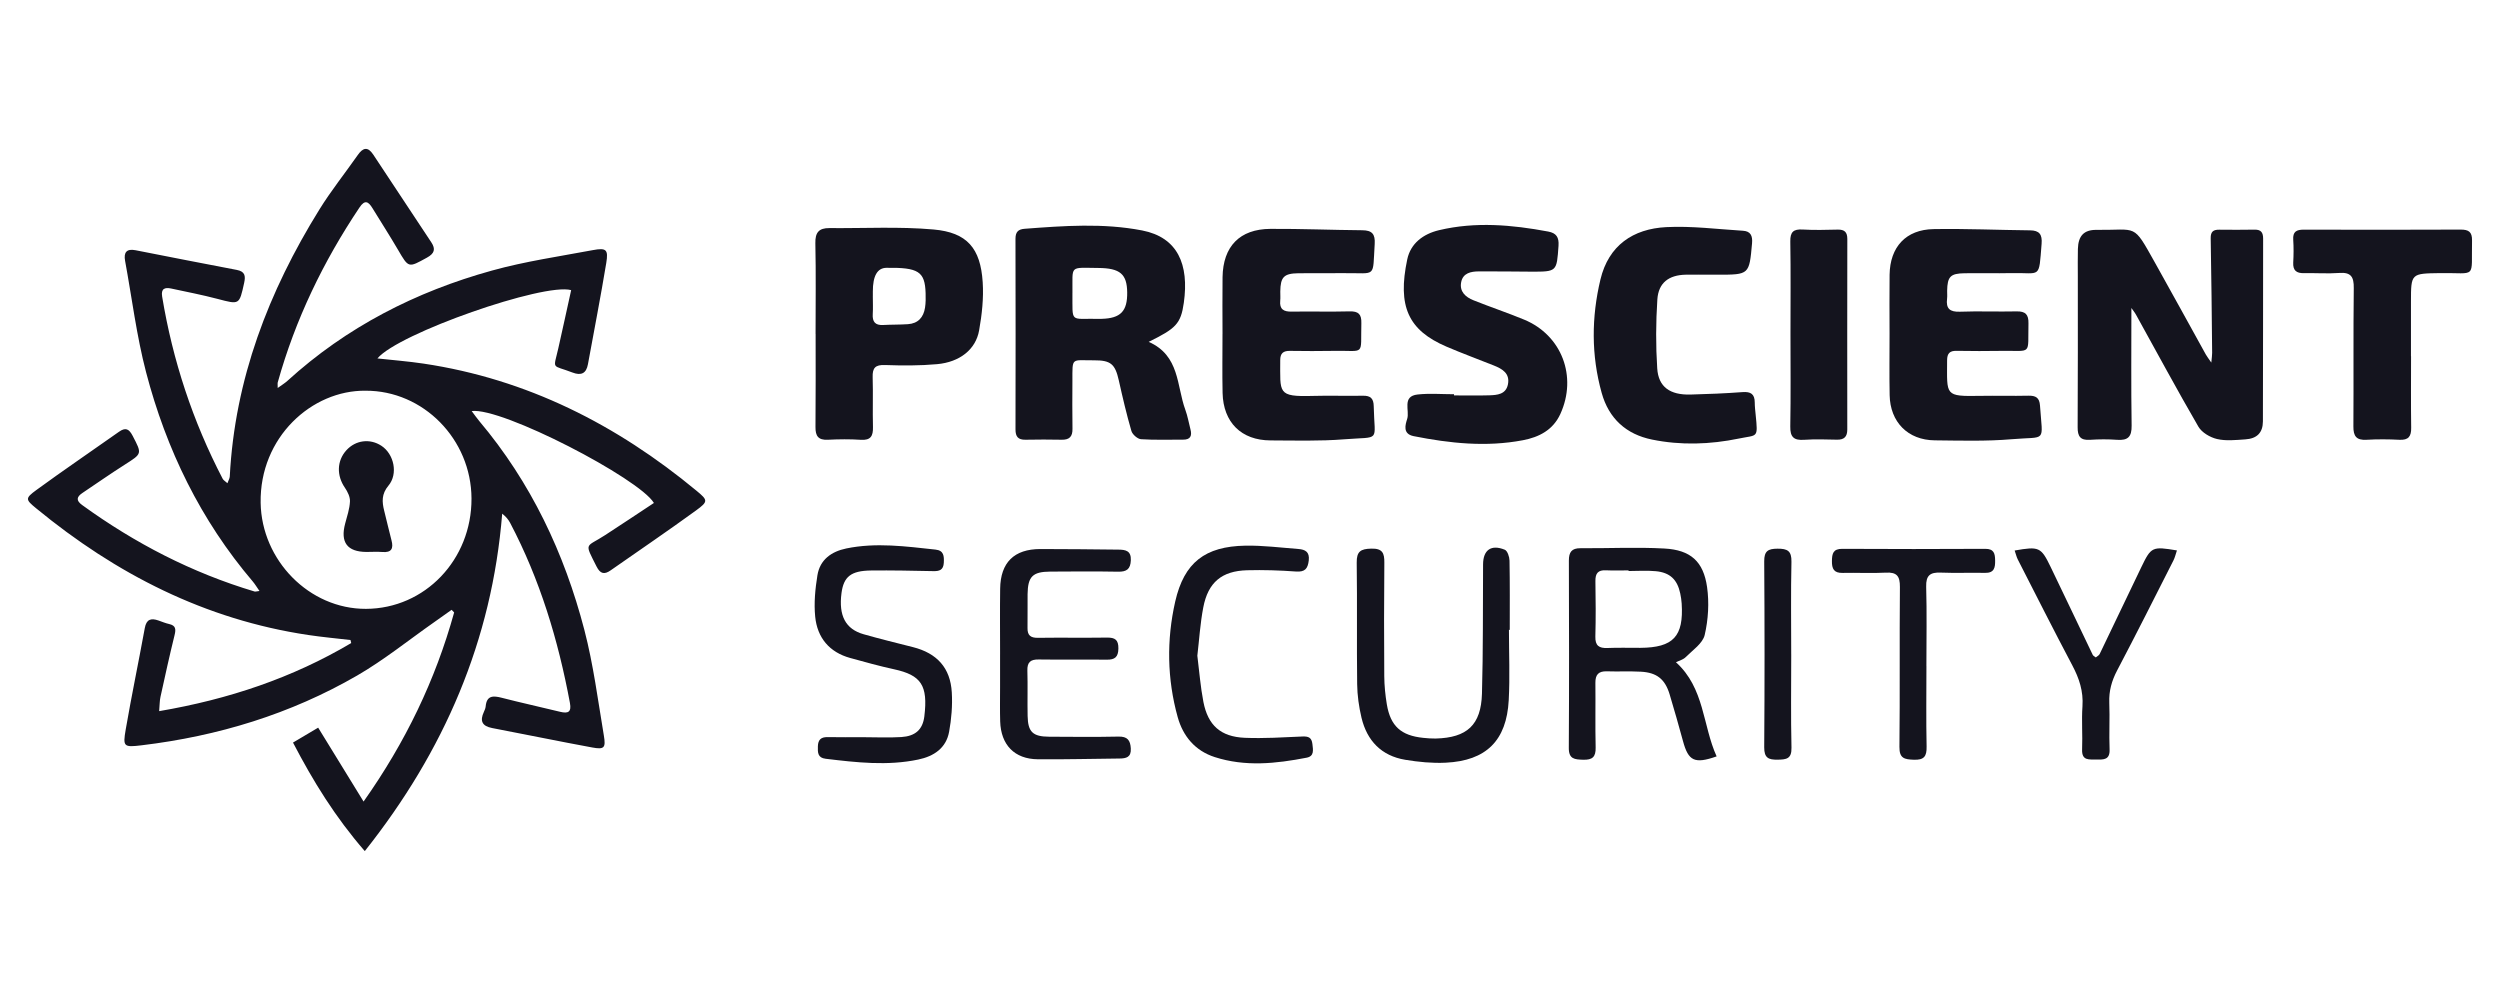 <svg width="140" height="56" viewBox="0 0 140 56" fill="none" xmlns="http://www.w3.org/2000/svg">
<path d="M14.531 33.096C14.383 32.885 14.282 32.712 14.155 32.563C11.233 29.129 9.31 25.169 8.179 20.84C7.646 18.8 7.389 16.687 7.005 14.608C6.917 14.129 7.094 13.916 7.59 14.013C9.478 14.382 11.365 14.758 13.255 15.114C13.718 15.202 13.761 15.443 13.672 15.845C13.399 17.08 13.415 17.063 12.189 16.74C11.331 16.514 10.456 16.345 9.588 16.158C9.229 16.082 9.007 16.161 9.08 16.609C9.673 20.189 10.794 23.59 12.468 26.808C12.511 26.892 12.611 26.947 12.736 27.06C12.794 26.897 12.862 26.793 12.867 26.686C13.149 21.238 15.039 16.325 17.882 11.739C18.538 10.68 19.321 9.701 20.037 8.679C20.326 8.266 20.595 8.194 20.901 8.656C21.984 10.296 23.072 11.934 24.156 13.574C24.401 13.947 24.336 14.194 23.91 14.427C22.866 15.002 22.89 15.019 22.287 13.986C21.828 13.2 21.334 12.435 20.859 11.659C20.632 11.289 20.436 11.163 20.131 11.62C18.102 14.65 16.535 17.895 15.554 21.413C15.539 21.468 15.551 21.53 15.551 21.727C15.784 21.558 15.952 21.459 16.092 21.331C19.4 18.318 23.277 16.334 27.556 15.15C29.405 14.637 31.32 14.359 33.21 14.005C33.95 13.867 34.074 13.975 33.952 14.719C33.638 16.617 33.271 18.506 32.924 20.4C32.83 20.915 32.545 21.048 32.058 20.861C30.875 20.405 30.983 20.743 31.265 19.505C31.513 18.418 31.745 17.328 31.985 16.247C30.46 15.822 22.307 18.664 21.136 20.072C22.009 20.168 22.869 20.235 23.718 20.362C29.511 21.229 34.528 23.776 39.001 27.479C39.649 28.015 39.671 28.08 38.973 28.589C37.401 29.733 35.79 30.825 34.196 31.94C33.843 32.187 33.617 32.141 33.406 31.723C32.711 30.337 32.786 30.683 33.887 29.967C34.804 29.372 35.713 28.764 36.619 28.166C35.802 26.796 28.114 22.799 26.414 23.019C26.573 23.229 26.698 23.412 26.839 23.58C29.73 27.012 31.604 30.971 32.725 35.278C33.229 37.216 33.485 39.22 33.817 41.198C33.933 41.888 33.831 41.982 33.161 41.858C31.29 41.514 29.426 41.126 27.558 40.77C26.987 40.66 26.865 40.364 27.098 39.865C27.142 39.769 27.187 39.666 27.197 39.563C27.253 38.939 27.616 38.952 28.099 39.076C29.185 39.356 30.279 39.594 31.369 39.861C31.818 39.97 32.011 39.875 31.916 39.365C31.262 35.85 30.24 32.46 28.569 29.284C28.471 29.097 28.334 28.932 28.123 28.765C27.552 35.871 24.873 42.062 20.428 47.662C18.775 45.759 17.54 43.759 16.408 41.584C16.883 41.303 17.326 41.039 17.817 40.749C18.651 42.106 19.454 43.413 20.36 44.887C22.718 41.548 24.385 38.073 25.432 34.298C25.385 34.248 25.338 34.199 25.291 34.149C24.967 34.379 24.645 34.611 24.32 34.838C22.883 35.844 21.508 36.958 19.995 37.833C16.265 39.989 12.208 41.223 7.935 41.736C6.924 41.858 6.873 41.82 7.041 40.846C7.368 38.95 7.763 37.067 8.108 35.174C8.199 34.673 8.459 34.603 8.874 34.748C9.074 34.818 9.271 34.901 9.477 34.947C9.845 35.031 9.857 35.234 9.777 35.562C9.494 36.712 9.239 37.871 8.986 39.028C8.939 39.244 8.943 39.472 8.913 39.824C12.801 39.16 16.371 37.965 19.668 36.011L19.628 35.841C18.837 35.749 18.043 35.677 17.256 35.559C11.482 34.696 6.492 32.14 2.025 28.466C1.421 27.971 1.399 27.907 2.045 27.435C3.564 26.325 5.122 25.27 6.658 24.183C7.037 23.914 7.228 24.019 7.432 24.413C7.955 25.42 7.965 25.398 6.994 26.016C6.19 26.527 5.409 27.074 4.619 27.604C4.293 27.822 4.243 28.023 4.599 28.281C7.555 30.423 10.752 32.078 14.255 33.124C14.309 33.139 14.374 33.113 14.533 33.095L14.531 33.096ZM20.471 21.88C17.467 21.844 14.534 24.485 14.596 28.16C14.65 31.371 17.312 34.107 20.494 34.096C23.797 34.083 26.418 31.343 26.404 27.915C26.391 24.6 23.704 21.866 20.472 21.88H20.471Z" fill="#14141E"/>
<path d="M123.834 20.304C123.857 20.037 123.881 19.899 123.88 19.763C123.857 17.623 123.84 15.485 123.799 13.345C123.792 12.964 123.951 12.859 124.285 12.863C124.943 12.869 125.599 12.873 126.256 12.86C126.617 12.853 126.735 13.019 126.735 13.361C126.729 16.773 126.735 20.186 126.723 23.597C126.72 24.235 126.386 24.565 125.736 24.605C125.208 24.64 124.656 24.703 124.154 24.585C123.766 24.494 123.302 24.223 123.11 23.893C121.911 21.828 120.78 19.723 119.622 17.634C119.544 17.492 119.439 17.365 119.358 17.248C119.358 19.452 119.338 21.644 119.371 23.835C119.38 24.46 119.165 24.673 118.563 24.63C118.057 24.593 117.545 24.595 117.039 24.63C116.503 24.665 116.344 24.441 116.348 23.924C116.366 21.105 116.357 18.287 116.358 15.468C116.358 14.96 116.349 14.451 116.362 13.942C116.381 13.213 116.695 12.864 117.407 12.873C119.717 12.9 119.422 12.467 120.669 14.693C121.63 16.408 122.574 18.133 123.527 19.854C123.595 19.974 123.682 20.083 123.835 20.306L123.834 20.304Z" fill="#14141E"/>
<path d="M64.323 19.142C66.074 19.913 65.885 21.6 66.377 22.944C66.508 23.3 66.571 23.679 66.667 24.048C66.76 24.409 66.667 24.625 66.247 24.621C65.464 24.613 64.678 24.649 63.897 24.596C63.702 24.582 63.415 24.33 63.358 24.133C63.086 23.2 62.866 22.251 62.653 21.301C62.449 20.395 62.211 20.172 61.267 20.178C59.978 20.186 60.057 19.974 60.055 21.344C60.053 22.234 60.043 23.123 60.059 24.013C60.066 24.444 59.892 24.634 59.457 24.625C58.779 24.611 58.102 24.611 57.424 24.625C57.012 24.633 56.867 24.447 56.868 24.048C56.876 20.49 56.876 16.932 56.867 13.374C56.867 12.995 57.013 12.84 57.377 12.812C59.574 12.646 61.776 12.482 63.96 12.905C65.953 13.292 66.596 14.809 66.294 16.956C66.126 18.149 65.835 18.399 64.323 19.146V19.142ZM60.056 16.398C60.07 18.122 59.887 17.826 61.497 17.855C61.56 17.855 61.624 17.855 61.687 17.855C62.755 17.827 63.138 17.431 63.123 16.369C63.109 15.353 62.731 15.015 61.502 15.006C59.847 14.994 60.076 14.834 60.057 16.398H60.056Z" fill="#14141E"/>
<path d="M81.423 22.143C82.079 22.143 82.737 22.158 83.393 22.138C83.841 22.124 84.331 22.089 84.444 21.526C84.567 20.913 84.134 20.659 83.656 20.468C82.772 20.115 81.877 19.787 81.003 19.412C78.856 18.491 78.252 17.156 78.806 14.525C78.996 13.627 79.7 13.101 80.586 12.89C82.628 12.405 84.668 12.587 86.701 12.967C87.151 13.051 87.311 13.283 87.277 13.765C87.174 15.213 87.196 15.217 85.739 15.213C84.765 15.21 83.789 15.19 82.815 15.198C82.377 15.201 81.925 15.284 81.825 15.804C81.723 16.333 82.076 16.64 82.514 16.815C83.456 17.193 84.421 17.514 85.36 17.903C87.463 18.777 88.336 21.09 87.38 23.182C86.968 24.083 86.187 24.481 85.283 24.653C83.23 25.044 81.192 24.827 79.165 24.424C78.539 24.299 78.697 23.791 78.802 23.461C78.954 22.99 78.492 22.186 79.394 22.091C80.064 22.019 80.748 22.077 81.425 22.077C81.425 22.098 81.425 22.12 81.425 22.141L81.423 22.143Z" fill="#14141E"/>
<path d="M45.672 18.703C45.672 17.01 45.697 15.315 45.66 13.621C45.646 13.013 45.864 12.768 46.448 12.773C48.391 12.791 50.345 12.68 52.276 12.851C54.161 13.017 54.909 13.902 55.031 15.802C55.09 16.697 54.988 17.619 54.83 18.506C54.641 19.571 53.744 20.279 52.479 20.393C51.513 20.481 50.535 20.476 49.563 20.442C49.019 20.421 48.853 20.599 48.869 21.122C48.898 22.053 48.861 22.986 48.886 23.917C48.898 24.416 48.762 24.666 48.205 24.629C47.594 24.587 46.976 24.596 46.364 24.626C45.828 24.654 45.661 24.422 45.667 23.913C45.685 22.176 45.674 20.439 45.675 18.703H45.672ZM48.878 16.576C48.878 16.913 48.895 17.253 48.874 17.588C48.847 18.013 49.006 18.224 49.453 18.2C49.916 18.174 50.381 18.185 50.843 18.154C51.411 18.117 51.717 17.771 51.801 17.232C51.843 16.964 51.843 16.686 51.834 16.412C51.796 15.204 51.432 14.974 49.638 14.998C49.132 15.005 48.878 15.447 48.879 16.324C48.879 16.408 48.879 16.494 48.879 16.577L48.878 16.576Z" fill="#14141E"/>
<path d="M68.461 18.7C68.461 17.64 68.448 16.581 68.463 15.522C68.49 13.796 69.424 12.828 71.14 12.817C72.855 12.807 74.571 12.88 76.286 12.894C76.837 12.898 77.018 13.109 76.983 13.663C76.861 15.592 77.105 15.279 75.32 15.297C74.451 15.306 73.583 15.289 72.714 15.302C71.895 15.313 71.707 15.513 71.696 16.327C71.693 16.496 71.711 16.668 71.693 16.835C71.645 17.32 71.884 17.459 72.333 17.451C73.412 17.433 74.494 17.466 75.574 17.437C76.075 17.423 76.249 17.598 76.236 18.094C76.188 19.975 76.481 19.616 74.712 19.649C73.885 19.665 73.059 19.66 72.234 19.649C71.865 19.644 71.692 19.782 71.693 20.168C71.7 22.011 71.51 22.228 73.525 22.171C74.456 22.144 75.389 22.18 76.322 22.161C76.755 22.152 76.922 22.317 76.929 22.753C76.97 24.804 77.359 24.435 75.275 24.601C73.906 24.71 72.523 24.668 71.146 24.663C69.513 24.657 68.502 23.653 68.465 22.006C68.441 20.904 68.46 19.802 68.46 18.701L68.461 18.7Z" fill="#14141E"/>
<path d="M105.815 18.693C105.815 17.592 105.802 16.489 105.817 15.388C105.839 13.831 106.728 12.857 108.28 12.83C110.08 12.798 111.88 12.881 113.681 12.899C114.207 12.904 114.372 13.131 114.33 13.649C114.168 15.672 114.309 15.256 112.625 15.294C111.757 15.313 110.888 15.289 110.02 15.302C109.221 15.313 109.055 15.49 109.04 16.282C109.037 16.431 109.055 16.581 109.036 16.727C108.967 17.278 109.186 17.476 109.752 17.456C110.809 17.416 111.87 17.462 112.929 17.438C113.426 17.427 113.604 17.613 113.594 18.108C113.553 19.921 113.82 19.625 112.109 19.649C111.262 19.661 110.414 19.663 109.567 19.647C109.183 19.639 109.04 19.795 109.038 20.171C109.037 22.159 108.873 22.203 110.918 22.168C111.808 22.153 112.698 22.18 113.587 22.159C113.997 22.15 114.21 22.264 114.24 22.714C114.384 24.838 114.641 24.426 112.661 24.596C111.229 24.718 109.782 24.674 108.341 24.659C106.84 24.642 105.849 23.637 105.82 22.126C105.798 20.983 105.816 19.839 105.815 18.694V18.693Z" fill="#14141E"/>
<path d="M95.798 15.383C95.331 15.383 94.866 15.374 94.399 15.383C93.459 15.402 92.874 15.831 92.812 16.768C92.727 18.052 92.721 19.349 92.805 20.632C92.872 21.674 93.523 22.124 94.665 22.095C95.639 22.069 96.613 22.031 97.583 21.958C98.043 21.924 98.264 22.068 98.266 22.538C98.266 22.771 98.295 23.004 98.318 23.235C98.45 24.568 98.434 24.34 97.376 24.559C95.769 24.891 94.129 24.947 92.513 24.616C91.07 24.321 90.096 23.446 89.693 21.999C89.106 19.891 89.12 17.766 89.624 15.653C90.081 13.741 91.453 12.815 93.307 12.719C94.734 12.646 96.173 12.834 97.606 12.922C98.025 12.947 98.153 13.194 98.115 13.622C97.956 15.383 97.968 15.384 96.18 15.383C96.053 15.383 95.926 15.383 95.799 15.383H95.798Z" fill="#14141E"/>
<path d="M135.019 19.951C135.019 21.286 135.007 22.621 135.026 23.955C135.033 24.438 134.876 24.654 134.366 24.628C133.753 24.596 133.136 24.592 132.523 24.628C131.959 24.661 131.786 24.427 131.79 23.884C131.808 21.299 131.781 18.714 131.811 16.13C131.819 15.504 131.656 15.236 130.995 15.286C130.341 15.334 129.682 15.283 129.025 15.297C128.599 15.306 128.397 15.147 128.421 14.701C128.444 14.278 128.449 13.851 128.421 13.43C128.39 12.969 128.601 12.858 129.023 12.86C131.946 12.871 134.871 12.868 137.794 12.857C138.242 12.856 138.444 12.982 138.434 13.471C138.387 15.67 138.732 15.264 136.646 15.294C135.016 15.319 135.016 15.302 135.014 16.902C135.014 17.919 135.014 18.936 135.014 19.952H135.022L135.019 19.951Z" fill="#14141E"/>
<path d="M93.852 37.085C95.461 38.535 95.344 40.624 96.131 42.358C94.892 42.793 94.55 42.614 94.25 41.51C94.011 40.633 93.762 39.758 93.5 38.887C93.245 38.036 92.784 37.664 91.892 37.615C91.258 37.581 90.62 37.615 89.986 37.594C89.521 37.579 89.337 37.778 89.342 38.236C89.355 39.443 89.328 40.651 89.356 41.857C89.369 42.389 89.176 42.562 88.653 42.545C88.176 42.53 87.849 42.511 87.853 41.881C87.875 38.386 87.868 34.892 87.857 31.396C87.856 30.921 88.011 30.696 88.512 30.7C90.077 30.711 91.645 30.632 93.205 30.717C94.67 30.797 95.391 31.436 95.596 32.874C95.72 33.75 95.664 34.696 95.463 35.558C95.353 36.031 94.787 36.409 94.398 36.8C94.262 36.938 94.042 36.991 93.851 37.088L93.852 37.085ZM91.199 31.977C91.199 31.966 91.199 31.955 91.199 31.942C90.776 31.942 90.353 31.958 89.931 31.937C89.486 31.914 89.337 32.112 89.343 32.541C89.36 33.576 89.368 34.611 89.34 35.646C89.326 36.162 89.549 36.308 90.024 36.288C90.635 36.261 91.248 36.283 91.861 36.279C93.706 36.266 94.291 35.639 94.174 33.8C94.163 33.611 94.132 33.422 94.094 33.236C93.93 32.457 93.523 32.061 92.717 31.986C92.215 31.939 91.705 31.977 91.199 31.977Z" fill="#14141E"/>
<path d="M84.501 35.269C84.501 36.582 84.559 37.898 84.489 39.207C84.369 41.475 83.227 42.602 80.96 42.711C80.207 42.748 79.437 42.672 78.692 42.548C77.362 42.327 76.552 41.483 76.244 40.193C76.098 39.579 76.009 38.938 76.001 38.308C75.972 36.042 76.009 33.775 75.976 31.509C75.967 30.874 76.203 30.737 76.79 30.723C77.421 30.706 77.53 30.975 77.523 31.515C77.503 33.633 77.504 35.752 77.519 37.87C77.523 38.397 77.577 38.927 77.663 39.447C77.868 40.664 78.46 41.194 79.703 41.32C79.934 41.343 80.168 41.363 80.399 41.358C82.153 41.313 82.94 40.604 82.99 38.844C83.058 36.431 83.037 34.016 83.052 31.602C83.057 30.799 83.503 30.474 84.266 30.784C84.418 30.845 84.529 31.183 84.533 31.396C84.557 32.687 84.546 33.979 84.546 35.271C84.531 35.271 84.515 35.271 84.501 35.271V35.269Z" fill="#14141E"/>
<path d="M48.318 41.283C49.038 41.283 49.76 41.32 50.476 41.275C51.254 41.225 51.674 40.862 51.764 40.112C51.973 38.378 51.586 37.811 50.071 37.48C49.245 37.301 48.429 37.072 47.614 36.848C46.439 36.525 45.768 35.709 45.651 34.535C45.574 33.771 45.653 32.975 45.776 32.212C45.918 31.343 46.557 30.887 47.39 30.714C49.058 30.369 50.723 30.599 52.386 30.777C52.855 30.826 52.872 31.137 52.853 31.513C52.831 31.92 52.61 31.991 52.265 31.983C51.1 31.96 49.936 31.934 48.771 31.948C47.651 31.962 47.245 32.296 47.124 33.212C46.958 34.477 47.348 35.23 48.363 35.518C49.278 35.779 50.203 36.005 51.126 36.239C52.472 36.581 53.223 37.399 53.301 38.781C53.343 39.51 53.282 40.261 53.15 40.981C52.982 41.9 52.292 42.353 51.421 42.535C49.692 42.898 47.964 42.699 46.237 42.491C45.785 42.437 45.792 42.139 45.801 41.798C45.811 41.422 45.977 41.271 46.35 41.278C47.006 41.292 47.662 41.282 48.32 41.282L48.318 41.283Z" fill="#14141E"/>
<path d="M100.267 18.672C100.267 16.956 100.286 15.241 100.257 13.526C100.248 12.989 100.43 12.823 100.95 12.853C101.603 12.893 102.262 12.872 102.918 12.858C103.295 12.851 103.45 13.002 103.45 13.382C103.443 16.94 103.445 20.498 103.448 24.055C103.448 24.456 103.273 24.631 102.87 24.622C102.256 24.608 101.639 24.587 101.029 24.629C100.451 24.669 100.245 24.472 100.256 23.881C100.287 22.145 100.267 20.409 100.267 18.672Z" fill="#14141E"/>
<path d="M56.005 36.653C56.005 35.425 55.992 34.197 56.009 32.97C56.028 31.5 56.789 30.748 58.259 30.746C59.72 30.743 61.18 30.766 62.641 30.779C63.034 30.783 63.348 30.842 63.327 31.373C63.307 31.871 63.093 32.024 62.616 32.015C61.345 31.992 60.075 32.001 58.805 32.01C57.83 32.017 57.559 32.289 57.545 33.261C57.536 33.895 57.552 34.531 57.541 35.167C57.533 35.574 57.709 35.723 58.116 35.718C59.408 35.7 60.7 35.723 61.99 35.705C62.44 35.698 62.637 35.829 62.63 36.318C62.622 36.797 62.431 36.947 61.98 36.942C60.71 36.927 59.439 36.95 58.169 36.931C57.708 36.923 57.519 37.083 57.533 37.556C57.559 38.402 57.529 39.25 57.547 40.097C57.565 40.994 57.839 41.251 58.757 41.256C60.048 41.263 61.34 41.277 62.631 41.249C63.138 41.237 63.3 41.455 63.325 41.917C63.352 42.407 63.068 42.474 62.686 42.477C61.161 42.49 59.638 42.534 58.113 42.519C56.812 42.506 56.05 41.714 56.01 40.399C55.991 39.765 56.005 39.129 56.004 38.493C56.004 37.879 56.004 37.265 56.004 36.651H56.006L56.005 36.653Z" fill="#14141E"/>
<path d="M67.051 36.72C67.161 37.593 67.226 38.459 67.39 39.306C67.646 40.621 68.359 41.259 69.707 41.317C70.783 41.362 71.865 41.29 72.942 41.244C73.276 41.23 73.453 41.303 73.495 41.666C73.533 41.999 73.606 42.346 73.174 42.43C71.458 42.764 69.734 42.948 68.026 42.397C66.93 42.044 66.252 41.235 65.952 40.162C65.356 38.023 65.324 35.837 65.812 33.687C66.312 31.493 67.488 30.598 69.739 30.557C70.728 30.539 71.721 30.669 72.713 30.744C73.093 30.772 73.346 30.908 73.291 31.383C73.237 31.846 73.08 32.042 72.572 32.005C71.665 31.939 70.752 31.91 69.843 31.934C68.42 31.971 67.651 32.612 67.383 34.017C67.212 34.906 67.157 35.816 67.051 36.721V36.72Z" fill="#14141E"/>
<path d="M112.821 30.829C114.193 30.59 114.295 30.632 114.838 31.754C115.629 33.391 116.407 35.035 117.194 36.674C117.218 36.724 117.286 36.753 117.364 36.816C117.441 36.752 117.544 36.703 117.582 36.624C118.363 35.006 119.132 33.381 119.913 31.762C120.466 30.615 120.523 30.593 121.908 30.824C121.84 31.021 121.799 31.215 121.712 31.386C120.669 33.442 119.634 35.503 118.561 37.542C118.254 38.125 118.094 38.7 118.12 39.357C118.154 40.224 118.102 41.095 118.137 41.962C118.162 42.555 117.807 42.543 117.401 42.533C117.003 42.523 116.571 42.622 116.598 41.966C116.631 41.162 116.562 40.354 116.618 39.553C116.676 38.711 116.434 37.986 116.048 37.258C115.009 35.294 114.009 33.311 112.998 31.334C112.925 31.192 112.891 31.031 112.821 30.831V30.829Z" fill="#14141E"/>
<path d="M107.88 37.302C107.88 38.805 107.858 40.31 107.89 41.812C107.901 42.359 107.745 42.566 107.175 42.545C106.658 42.526 106.36 42.477 106.368 41.827C106.401 38.841 106.368 35.854 106.395 32.868C106.4 32.263 106.223 32.033 105.602 32.068C104.8 32.112 103.993 32.064 103.189 32.083C102.698 32.094 102.581 31.853 102.588 31.414C102.594 30.998 102.654 30.732 103.17 30.735C105.838 30.75 108.507 30.75 111.174 30.735C111.663 30.732 111.722 30.997 111.727 31.381C111.734 31.786 111.68 32.093 111.159 32.081C110.334 32.062 109.506 32.1 108.682 32.066C108.092 32.041 107.848 32.219 107.866 32.856C107.908 34.337 107.878 35.82 107.878 37.302H107.88Z" fill="#14141E"/>
<path d="M100.309 36.666C100.309 38.402 100.283 40.138 100.323 41.871C100.337 42.499 100.037 42.534 99.551 42.542C99.035 42.551 98.792 42.445 98.796 41.848C98.822 38.378 98.82 34.908 98.796 31.438C98.792 30.857 99.01 30.728 99.541 30.726C100.092 30.723 100.335 30.845 100.321 31.461C100.283 33.195 100.308 34.931 100.308 36.665L100.309 36.666Z" fill="#14141E"/>
<path d="M20.524 30.909C19.445 30.903 19.047 30.372 19.33 29.315C19.438 28.907 19.579 28.497 19.598 28.082C19.611 27.829 19.466 27.534 19.314 27.313C18.844 26.631 18.861 25.803 19.399 25.213C19.916 24.646 20.715 24.544 21.356 24.962C22.061 25.421 22.309 26.532 21.752 27.197C21.362 27.664 21.389 28.1 21.515 28.603C21.653 29.156 21.782 29.711 21.925 30.263C22.044 30.717 21.925 30.956 21.41 30.912C21.116 30.888 20.819 30.909 20.523 30.909H20.524Z" fill="#14141E"/>
</svg>
